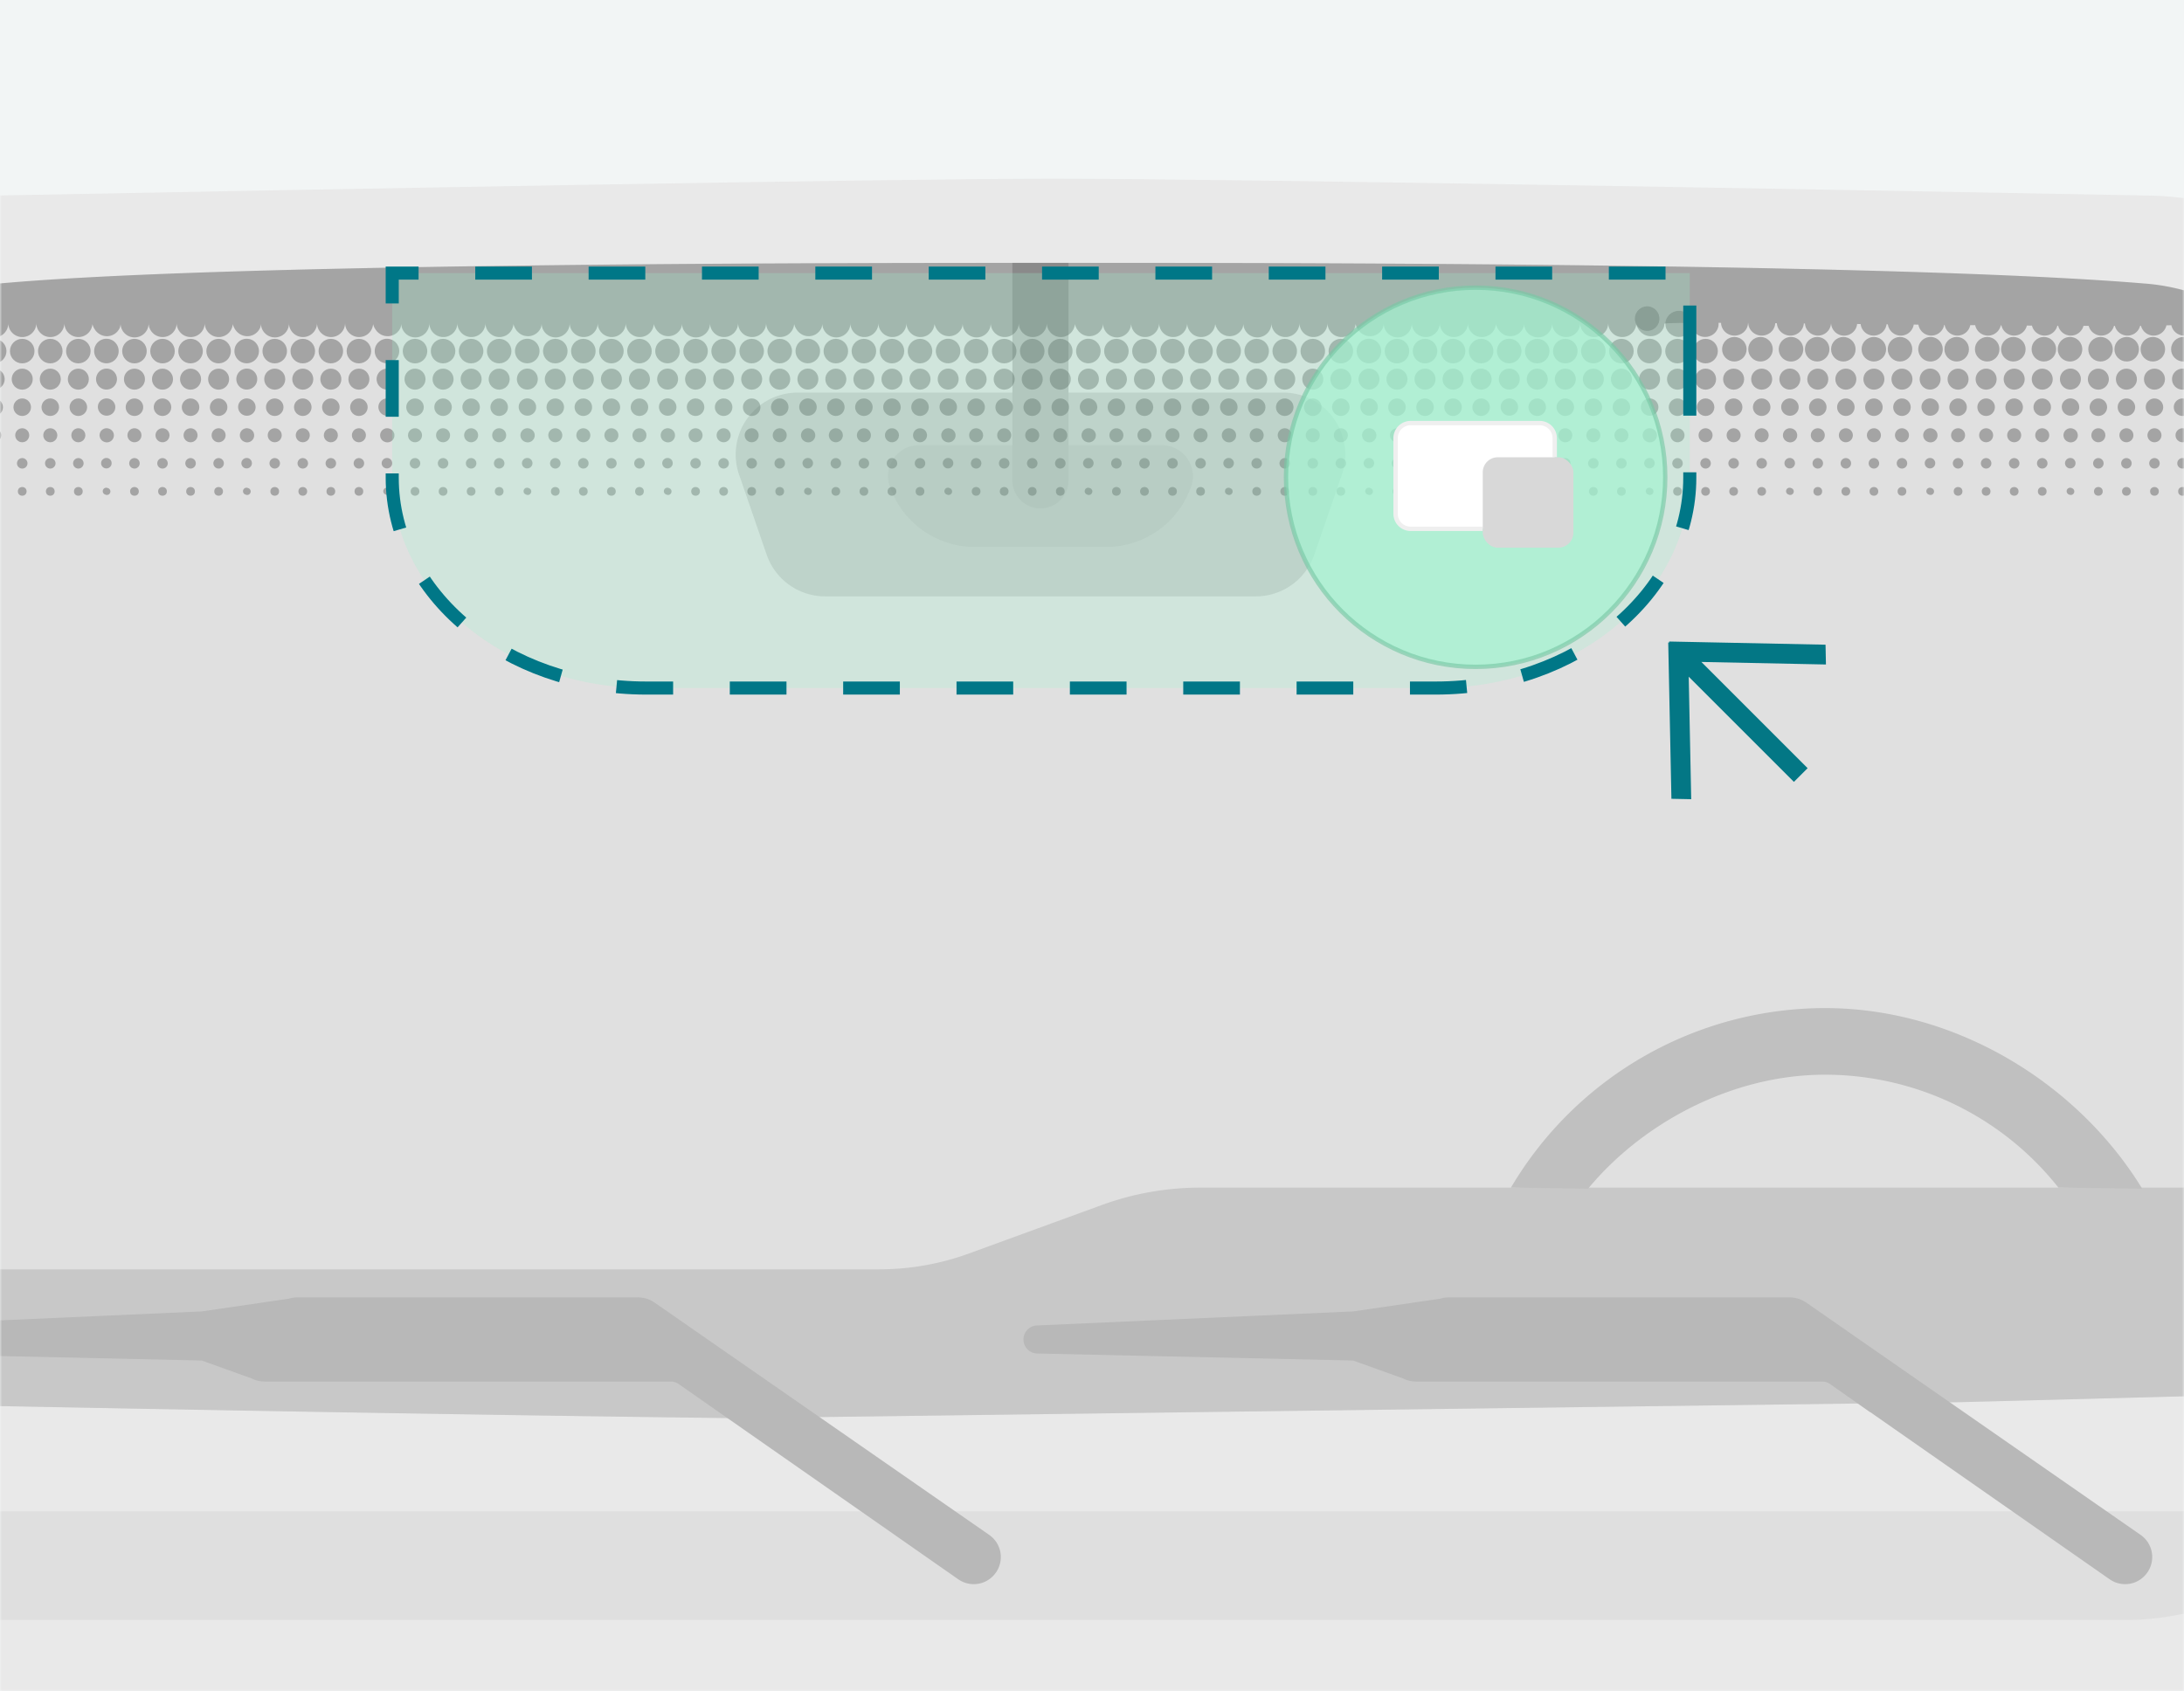<svg width="501" height="388" xmlns="http://www.w3.org/2000/svg" xmlns:xlink="http://www.w3.org/1999/xlink"><rect width="100%" height="100%" fill="#808080" stroke="none"/><defs><path id="a" d="M0 0h501v388H0z"/></defs><g fill="none" fill-rule="evenodd"><mask id="b" fill="#fff"><use xlink:href="#a"/></mask><use fill="#F2F5F5" xlink:href="#a"/><g mask="url(#b)"><g transform="translate(-264 41)"><path d="M908.26 305.747s-32.179 56.322-402.756 56.322c-355.066 0-393.681-53.747-393.681-53.747L204.676 46.49c9.02-25.177 32.667-42.152 59.403-42.644C334.52 2.494 467.76 0 505.504 0 545.23 0 684.84 2.51 757.372 3.878c26.79.494 50.472 17.539 59.451 42.789l91.437 259.08z" fill="#E9E9E9" fill-rule="nonzero"/><path d="M432.811 284.36c-111.92-1.335-277.594-5.004-277.594-5.004S213.654 79.72 226.639 49.241c6.323-14.869 21.029-23.703 37.424-25.184 52.099-4.747 192.642-4.747 240.878-4.747 50.393 0 194.154 0 250.645 4.731 16.443 1.384 31.165 10.331 37.489 25.233 12.871 30.574 70.038 227.347 70.038 227.347s-69.54 2.027-149.634 4.071" fill="#E0E0E0" fill-rule="nonzero"/><path d="M675.516 138.39l-24.132-24.131.572 28.106-4.54-.093-.73-35.864.228.006-.006-.228 35.864.73.093 4.54-28.575-.582 24.37 24.371-3.144 3.145z" fill="#037785"/><path d="M849.163 231.483H539.325a65.75 65.75 0 0 0-22.526 3.974l-30.57 11.152a60.087 60.087 0 0 1-20.563 3.62H163.744c-5.245 17.702-8.575 29.143-8.575 29.143s165.723 3.67 277.594 5.005l280.716-3.669c80.094-2.044 149.634-4.071 149.634-4.071s-5.406-18.635-13.274-45.331M509.237 49.08h49.154a14.19 14.19 0 0 1 13.419 18.828l-6.291 18.264a14.207 14.207 0 0 1-13.435 9.656h-98.807a14.207 14.207 0 0 1-13.434-9.656l-6.291-18.264A14.195 14.195 0 0 1 446.97 49.08h49.396" fill="#C8C8C8" fill-rule="nonzero"/><path d="M508.433 61.15h22.107a7.111 7.111 0 0 1 6.71 9.413 20.66 20.66 0 0 1-19.534 13.92H487.63a20.66 20.66 0 0 1-19.517-13.92 7.097 7.097 0 0 1 6.71-9.414h20.74" fill="silver" fill-rule="nonzero"/><path d="M509.109 19.31v49.885a6.436 6.436 0 0 1-12.872 0V19.31" fill="#B8B8B8" fill-rule="nonzero"/><g opacity=".8" transform="translate(222.037 19.31)" fill-opacity=".439" fill="#383838" fill-rule="nonzero"><path d="M304.579 0c61.634.02 179.134.568 229.275 4.731a47.83 47.83 0 0 1 25.132 9.398 3.22 3.22 0 1 1-6.435-.161l-.001.002-.012.195c-.019.197-.058.392-.116.581l-.065.187a3.218 3.218 0 0 1-3.967 1.724c-1.242-.422-2.07-1.536-2.34-2.782l-.003-.01-.054.027a3 3 0 0 1-2.817 2.793l-.176.005a3.001 3.001 0 0 1-2.936-2.38c-.357.01-.737.02-1.131.028A3.007 3.007 0 0 1 536 16.69a3.001 3.001 0 0 1-2.91-2.268h-.18a3.001 3.001 0 0 1-5.812.03h-.196a3.001 3.001 0 0 1-5.804 0c-.392 0-.79 0-1.193-.002l-.037.13-.059.172a3.002 3.002 0 0 1-5.716-.322h-.184a3.002 3.002 0 0 1-5.825-.033l-1.165-.008a3.003 3.003 0 0 1-5.847-.043l-.142-.001a3.001 3.001 0 0 1-5.869-.05l-1.12-.01a3.001 3.001 0 0 1-5.892-.054h-.096a3.002 3.002 0 0 1-5.914-.058c-.358-.005-.718-.008-1.077-.012a2.999 2.999 0 0 1-5.934-.06l-.293-.004a3 3 0 0 1-5.952-.061l-.803-.008a2.998 2.998 0 0 1-5.967-.061h-.028A2.996 2.996 0 0 1 459 16.69a3 3 0 0 1-2.992-2.782l-.254-.003c-.114 1.557-1.454 2.785-3.091 2.785-1.712 0-3.1-1.343-3.1-3l.003.159-.372-.003c-.082 1.584-1.436 2.844-3.094 2.844-1.712 0-3.1-1.343-3.1-3l-.001.108h-.044c-.054 1.607-1.418 2.892-3.092 2.892-1.712 0-3.1-1.343-3.1-3l-.003.075-.574-.002.009.06.005.177c0 1.657-1.388 3-3.1 3-1.712 0-3.1-1.343-3.1-3 0-.079.003-.157.01-.235-3.763.02-6.022.082-6.24.203-.01.33-.076.657-.194.965a3.218 3.218 0 0 1-3.968 1.724c-1.177-.4-1.981-1.42-2.293-2.587l-.007-.028-.011.127a3.219 3.219 0 0 1-3.015 2.851l-.183.005a3.218 3.218 0 0 1-3.218-3.218v.016l-.005.167a3.219 3.219 0 0 1-3.03 3.03l-.183.005a3.218 3.218 0 0 1-3.218-3.218v.016l-.005.167a3.219 3.219 0 0 1-3.03 3.03l-.183.005a3.218 3.218 0 0 1-3.217-3.218l-.001.016v.186a3.22 3.22 0 0 1-1.37 2.515l-.169.11a3.219 3.219 0 0 1-4.896-2.666v.002l-.013.195c-.019.197-.058.392-.116.581l-.064.187a3.218 3.218 0 0 1-3.968 1.724c-1.177-.4-1.982-1.42-2.293-2.587l-.008-.028-.01.127a3.219 3.219 0 0 1-3.016 2.851l-.182.005a3.218 3.218 0 0 1-3.218-3.218v.016l-.005.167a3.219 3.219 0 0 1-3.03 3.03l-.183.005a3.218 3.218 0 0 1-3.218-3.218v.016l-.005.167a3.219 3.219 0 0 1-3.03 3.03l-.183.005a3.218 3.218 0 0 1-3.218-3.218v.183a3.22 3.22 0 0 1-2.955 3.106l-.182.01a3.22 3.22 0 0 1-3.299-3.138v.002l-.012.195c-.02.197-.058.392-.116.581l-.065.187a3.218 3.218 0 0 1-3.967 1.724c-1.177-.4-1.982-1.42-2.294-2.587l-.007-.028-.01.127a3.219 3.219 0 0 1-3.016 2.851l-.183.005a3.218 3.218 0 0 1-3.218-3.218v.016l-.005.167a3.219 3.219 0 0 1-3.03 3.03l-.182.005a3.218 3.218 0 0 1-3.218-3.218l-.001.014-.004.169a3.219 3.219 0 0 1-3.03 3.03l-.183.005a3.218 3.218 0 0 1-3.218-3.218v.183a3.22 3.22 0 0 1-2.955 3.106l-.183.01a3.22 3.22 0 0 1-3.298-3.138v.002l-.013.195c-.019.197-.058.392-.116.581l-.064.187a3.218 3.218 0 0 1-3.968 1.724c-1.177-.4-1.982-1.42-2.293-2.587l-.007-.028-.011.127a3.219 3.219 0 0 1-3.015 2.851l-.183.005a3.218 3.218 0 0 1-3.218-3.218v.016l-.005.167a3.219 3.219 0 0 1-3.03 3.03l-.183.005a3.218 3.218 0 0 1-3.218-3.218v.016l-.005.167a3.219 3.219 0 0 1-3.03 3.03l-.183.005a3.218 3.218 0 0 1-3.218-3.218v.183a3.22 3.22 0 0 1-2.955 3.106l-.182.01a3.22 3.22 0 0 1-3.298-3.138l-.001.002-.012.195c-.019.197-.058.392-.116.581l-.065.187a3.218 3.218 0 0 1-3.967 1.724c-1.177-.4-1.982-1.42-2.294-2.587l-.007-.028-.01.127a3.219 3.219 0 0 1-3.016 2.851l-.182.005a3.218 3.218 0 0 1-3.218-3.218v.014l-.005.169a3.219 3.219 0 0 1-3.03 3.03l-.183.005a3.218 3.218 0 0 1-3.218-3.218v.016l-.005.167a3.219 3.219 0 0 1-3.03 3.03l-.183.005a3.218 3.218 0 0 1-3.218-3.218v.016l-.001.186a3.22 3.22 0 0 1-1.37 2.515l-.168.11a3.219 3.219 0 0 1-4.897-2.666v.002l-.012.195c-.02.197-.058.392-.116.581l-.065.187a3.218 3.218 0 0 1-3.968 1.724c-1.176-.4-1.981-1.42-2.293-2.587l-.007-.028-.011.127a3.219 3.219 0 0 1-3.015 2.851l-.183.005a3.218 3.218 0 0 1-3.218-3.218v.016l-.005.167a3.219 3.219 0 0 1-3.03 3.03l-.183.005a3.218 3.218 0 0 1-3.217-3.218l-.001.016-.005.167a3.219 3.219 0 0 1-3.03 3.03l-.182.005a3.218 3.218 0 0 1-3.218-3.218l-.001.014v.169a3.22 3.22 0 0 1-2.954 3.106l-.183.01a3.22 3.22 0 0 1-3.298-3.138v.002l-.013.195c-.019.197-.058.392-.116.581l-.064.187a3.218 3.218 0 0 1-3.968 1.724c-1.177-.4-1.982-1.42-2.293-2.587l-.007-.031-.011.13a3.219 3.219 0 0 1-3.015 2.851l-.183.005a3.218 3.218 0 0 1-3.218-3.218v.016l-.005.167a3.219 3.219 0 0 1-3.03 3.03l-.183.005a3.218 3.218 0 0 1-3.218-3.218v.016l-.005.167a3.219 3.219 0 0 1-3.03 3.03l-.183.005a3.218 3.218 0 0 1-3.218-3.218v.183a3.22 3.22 0 0 1-2.955 3.106l-.182.01a3.22 3.22 0 0 1-3.299-3.138v.002l-.012.195c-.02.197-.058.392-.116.581l-.065.187a3.218 3.218 0 0 1-3.967 1.724c-1.177-.4-1.982-1.42-2.294-2.587l-.007-.028-.01.127a3.219 3.219 0 0 1-3.016 2.851l-.182.005a3.218 3.218 0 0 1-3.218-3.218l-.001.014-.004.169a3.219 3.219 0 0 1-3.03 3.03l-.183.005a3.218 3.218 0 0 1-3.218-3.218v.016l-.005.167a3.219 3.219 0 0 1-3.03 3.03l-.183.005a3.218 3.218 0 0 1-3.218-3.218v.183a3.22 3.22 0 0 1-2.955 3.106l-.183.01a3.22 3.22 0 0 1-3.298-3.138v.002l-.012.195c-.02.197-.058.392-.117.581l-.064.187a3.218 3.218 0 0 1-3.968 1.724c-1.177-.4-1.982-1.42-2.293-2.587l-.007-.028-.011.127a3.219 3.219 0 0 1-3.015 2.851l-.183.005a3.218 3.218 0 0 1-3.218-3.218v.016l-.005.167a3.219 3.219 0 0 1-3.03 3.03l-.183.005a3.218 3.218 0 0 1-3.218-3.218v.016l-.005.167a3.219 3.219 0 0 1-3.03 3.03l-.183.005a3.218 3.218 0 0 1-3.217-3.218l-.001.016v.167a3.22 3.22 0 0 1-2.954 3.106l-.183.01a3.22 3.22 0 0 1-3.298-3.138v.002l-.013.195c-.019.197-.058.392-.116.581l-.064.187a3.218 3.218 0 0 1-3.968 1.724c-1.177-.4-1.982-1.42-2.293-2.587l-.008-.028-.01.127a3.219 3.219 0 0 1-3.016 2.851l-.182.005a3.218 3.218 0 0 1-3.218-3.218v.016l-.005.167a3.219 3.219 0 0 1-3.03 3.03l-.183.005a3.218 3.218 0 0 1-3.218-3.218v.016l-.005.167a3.219 3.219 0 0 1-3.03 3.03l-.183.005a3.218 3.218 0 0 1-3.218-3.218v.183a3.22 3.22 0 0 1-2.955 3.106l-.182.01a3.22 3.22 0 0 1-3.299-3.138v.002l-.012.195c-.02.197-.058.392-.116.581l-.065.187a3.218 3.218 0 0 1-3.968 1.724c-1.176-.4-1.981-1.42-2.293-2.587l-.007-.028-.01.127a3.219 3.219 0 0 1-3.016 2.851l-.183.005a3.218 3.218 0 0 1-3.218-3.218v.016l-.005.167a3.219 3.219 0 0 1-3.03 3.03l-.182.005a3.218 3.218 0 0 1-3.218-3.218l-.001.014-.004.169a3.219 3.219 0 0 1-3.03 3.03l-.183.005a3.218 3.218 0 0 1-3.218-3.218v.183a3.22 3.22 0 0 1-2.955 3.106l-.183.01a3.22 3.22 0 0 1-3.298-3.138v.002l-.013.195c-.019.197-.058.392-.116.581l-.064.187a3.218 3.218 0 0 1-3.968 1.724c-1.177-.4-1.982-1.42-2.293-2.587l-.007-.028-.011.127a3.219 3.219 0 0 1-3.015 2.851l-.183.005a3.218 3.218 0 0 1-3.218-3.218v.016l-.005.167a3.219 3.219 0 0 1-3.03 3.03l-.183.005a3.218 3.218 0 0 1-3.218-3.218v.016l-.005.167a3.219 3.219 0 0 1-3.03 3.03l-.183.005a3.218 3.218 0 0 1-3.218-3.218v.202a3.22 3.22 0 0 1-1.37 2.515l-.169.11a3.219 3.219 0 0 1-4.896-2.666l-.001.002-.012.195c-.02.197-.058.392-.116.581l-.065.187a3.218 3.218 0 0 1-3.967 1.724c-1.177-.4-1.982-1.42-2.294-2.587l-.007-.028-.01.127a3.219 3.219 0 0 1-3.016 2.851l-.182.005a3.218 3.218 0 0 1-3.218-3.218v.014l-.005.169a3.219 3.219 0 0 1-3.03 3.03l-.183.005a3.218 3.218 0 0 1-3.218-3.218v.016l-.005.167a3.219 3.219 0 0 1-3.03 3.03l-.183.005c-.387 0-.77-.076-1.126-.225a42.977 42.977 0 0 1 4.296-3.508l.128-.279-.01.063a.794.794 0 0 0-.005.068v.067a48.989 48.989 0 0 1 23.812-8.496C91.518.235 220.805.012 274.995 0z"/><ellipse cx="40.626" cy="20.244" rx="2.816" ry="2.816"/><ellipse cx="47.062" cy="20.244" rx="2.816" ry="2.816"/><ellipse cx="53.498" cy="20.244" rx="2.816" ry="2.816"/><ellipse cx="59.934" cy="20.244" rx="2.816" ry="2.816"/><ellipse cx="72.806" cy="20.244" rx="2.816" ry="2.816"/><path d="M67.4 17.605a2.815 2.815 0 1 0 1.608 3.62 2.832 2.832 0 0 0-1.608-3.62z"/><ellipse cx="79.241" cy="20.244" rx="2.816" ry="2.816"/><ellipse cx="85.677" cy="20.244" rx="2.816" ry="2.816"/><ellipse cx="92.113" cy="20.244" rx="2.816" ry="2.816"/><ellipse cx="104.985" cy="20.244" rx="2.816" ry="2.816"/><path d="M99.579 17.605a2.815 2.815 0 1 0 1.609 3.62 2.832 2.832 0 0 0-1.61-3.62z"/><ellipse cx="111.421" cy="20.244" rx="2.816" ry="2.816"/><ellipse cx="117.857" cy="20.244" rx="2.816" ry="2.816"/><ellipse cx="124.293" cy="20.244" rx="2.816" ry="2.816"/><ellipse cx="137.164" cy="20.244" rx="2.816" ry="2.816"/><path d="M131.758 17.605a2.815 2.815 0 1 0 1.61 3.62 2.832 2.832 0 0 0-1.61-3.62z"/><ellipse cx="143.6" cy="20.244" rx="2.816" ry="2.816"/><ellipse cx="150.036" cy="20.244" rx="2.816" ry="2.816"/><ellipse cx="156.472" cy="20.244" rx="2.816" ry="2.816"/><ellipse cx="169.344" cy="20.244" rx="2.816" ry="2.816"/><path d="M163.937 17.605a2.815 2.815 0 1 0 1.61 3.62 2.832 2.832 0 0 0-1.61-3.62z"/><ellipse cx="175.779" cy="20.244" rx="2.816" ry="2.816"/><ellipse cx="182.215" cy="20.244" rx="2.816" ry="2.816"/><ellipse cx="188.651" cy="20.244" rx="2.816" ry="2.816"/><ellipse cx="201.523" cy="20.244" rx="2.816" ry="2.816"/><path d="M196.117 17.605a2.815 2.815 0 1 0 1.609 3.62 2.832 2.832 0 0 0-1.61-3.62z"/><ellipse cx="207.959" cy="20.244" rx="2.816" ry="2.816"/><ellipse cx="214.395" cy="20.244" rx="2.816" ry="2.816"/><ellipse cx="220.83" cy="20.244" rx="2.816" ry="2.816"/><ellipse cx="233.702" cy="20.244" rx="2.816" ry="2.816"/><path d="M228.296 17.605a2.815 2.815 0 1 0 1.609 3.62 2.832 2.832 0 0 0-1.609-3.62z"/><ellipse cx="240.138" cy="20.244" rx="2.816" ry="2.816"/><ellipse cx="246.574" cy="20.244" rx="2.816" ry="2.816"/><ellipse cx="253.01" cy="20.244" rx="2.816" ry="2.816"/><ellipse cx="265.881" cy="20.244" rx="2.816" ry="2.816"/><path d="M260.475 17.605a2.815 2.815 0 1 0 1.61 3.62 2.832 2.832 0 0 0-1.61-3.62z"/><ellipse cx="272.317" cy="20.244" rx="2.816" ry="2.816"/><ellipse cx="278.753" cy="20.244" rx="2.816" ry="2.816"/><ellipse cx="285.189" cy="20.244" rx="2.816" ry="2.816"/><ellipse cx="298.061" cy="20.244" rx="2.816" ry="2.816"/><path d="M292.655 17.605a2.815 2.815 0 1 0 1.609 3.62 2.832 2.832 0 0 0-1.61-3.62z"/><ellipse cx="304.497" cy="20.244" rx="2.816" ry="2.816"/><ellipse cx="310.932" cy="20.244" rx="2.816" ry="2.816"/><ellipse cx="317.368" cy="20.244" rx="2.816" ry="2.816"/><ellipse cx="330.24" cy="20.244" rx="2.816" ry="2.816"/><path d="M324.834 17.605a2.815 2.815 0 1 0 1.609 3.62 2.832 2.832 0 0 0-1.61-3.62z"/><ellipse cx="336.676" cy="20.244" rx="2.816" ry="2.816"/><ellipse cx="343.112" cy="20.244" rx="2.816" ry="2.816"/><ellipse cx="349.548" cy="20.244" rx="2.816" ry="2.816"/><ellipse cx="362.419" cy="20.244" rx="2.816" ry="2.816"/><path d="M357.013 17.605a2.815 2.815 0 1 0 1.61 3.62 2.832 2.832 0 0 0-1.61-3.62z"/><ellipse cx="368.855" cy="20.244" rx="2.816" ry="2.816"/><ellipse cx="375.291" cy="20.244" rx="2.816" ry="2.816"/><ellipse cx="381.727" cy="20.244" rx="2.816" ry="2.816"/><ellipse cx="394.599" cy="20.244" rx="2.816" ry="2.816"/><path d="M389.192 17.605a2.815 2.815 0 1 0 1.61 3.62 2.832 2.832 0 0 0-1.61-3.62z"/><ellipse cx="401.034" cy="20.244" rx="2.816" ry="2.816"/><ellipse cx="407.47" cy="20.244" rx="2.816" ry="2.816"/><ellipse cx="413.906" cy="20.244" rx="2.816" ry="2.816"/><ellipse cx="426.778" cy="20.244" rx="2.816" ry="2.816"/><path d="M421.372 17.605a2.815 2.815 0 1 0 1.609 3.62 2.832 2.832 0 0 0-1.61-3.62z"/><ellipse cx="433.214" cy="20.244" rx="2.816" ry="2.816"/><ellipse cx="439.816" cy="19.816" rx="2.816" ry="2.816"/><ellipse cx="427.1" cy="14" rx="3.1" ry="3"/><ellipse cx="445.816" cy="19.816" rx="2.816" ry="2.816"/><ellipse cx="458.816" cy="19.816" rx="2.816" ry="2.816"/><path d="M450.78 17.871a2.816 2.816 0 1 0 4.669 2.943 2.832 2.832 0 0 0-1.61-3.621 2.815 2.815 0 0 0-3.06.678zM417.78 10.848a2.816 2.816 0 1 0 4.669 2.943 2.832 2.832 0 0 0-1.61-3.621 2.815 2.815 0 0 0-3.06.678z"/><ellipse cx="464.816" cy="19.816" rx="2.816" ry="2.816"/><ellipse cx="471.816" cy="19.816" rx="2.816" ry="2.816"/><ellipse cx="477.816" cy="19.816" rx="2.816" ry="2.816"/><ellipse cx="490.816" cy="19.816" rx="2.816" ry="2.816"/><path d="M485.84 17.193a2.815 2.815 0 1 0 1.609 3.62 2.832 2.832 0 0 0-1.61-3.62z"/><ellipse cx="497.816" cy="19.816" rx="2.816" ry="2.816"/><ellipse cx="503.816" cy="19.816" rx="2.816" ry="2.816"/><ellipse cx="510.816" cy="19.816" rx="2.816" ry="2.816"/><ellipse cx="523.816" cy="19.816" rx="2.816" ry="2.816"/><path d="M517.84 17.193a2.815 2.815 0 1 0 1.609 3.62 2.832 2.832 0 0 0-1.61-3.62z"/><ellipse cx="529.816" cy="19.816" rx="2.816" ry="2.816"/><ellipse cx="535.816" cy="19.816" rx="2.816" ry="2.816"/><ellipse cx="542.816" cy="19.816" rx="2.816" ry="2.816"/><ellipse cx="40.626" cy="26.68" rx="2.413" ry="2.414"/><ellipse cx="47.062" cy="26.68" rx="2.413" ry="2.414"/><ellipse cx="53.498" cy="26.68" rx="2.413" ry="2.414"/><ellipse cx="59.934" cy="26.68" rx="2.413" ry="2.414"/><ellipse cx="72.806" cy="26.68" rx="2.413" ry="2.414"/><path d="M67.255 24.411a2.413 2.413 0 1 0-1.69 4.521 2.413 2.413 0 0 0 1.69-4.52z"/><ellipse cx="79.241" cy="26.68" rx="2.413" ry="2.414"/><ellipse cx="85.677" cy="26.68" rx="2.413" ry="2.414"/><ellipse cx="92.113" cy="26.68" rx="2.413" ry="2.414"/><ellipse cx="104.985" cy="26.68" rx="2.413" ry="2.414"/><path d="M99.434 24.411a2.413 2.413 0 1 0-1.69 4.521 2.413 2.413 0 0 0 1.69-4.52z"/><ellipse cx="111.421" cy="26.68" rx="2.413" ry="2.414"/><ellipse cx="117.857" cy="26.68" rx="2.413" ry="2.414"/><ellipse cx="124.293" cy="26.68" rx="2.413" ry="2.414"/><ellipse cx="137.164" cy="26.68" rx="2.413" ry="2.414"/><path d="M131.613 24.411a2.413 2.413 0 1 0-1.69 4.521 2.413 2.413 0 0 0 1.69-4.52z"/><ellipse cx="143.6" cy="26.68" rx="2.413" ry="2.414"/><ellipse cx="150.036" cy="26.68" rx="2.413" ry="2.414"/><ellipse cx="156.472" cy="26.68" rx="2.413" ry="2.414"/><ellipse cx="169.344" cy="26.68" rx="2.413" ry="2.414"/><path d="M163.793 24.411a2.413 2.413 0 1 0-1.69 4.521 2.413 2.413 0 0 0 1.69-4.52z"/><ellipse cx="175.779" cy="26.68" rx="2.413" ry="2.414"/><ellipse cx="182.215" cy="26.68" rx="2.413" ry="2.414"/><ellipse cx="188.651" cy="26.68" rx="2.413" ry="2.414"/><ellipse cx="201.523" cy="26.68" rx="2.413" ry="2.414"/><path d="M195.972 24.411a2.413 2.413 0 1 0-1.69 4.521 2.413 2.413 0 0 0 1.69-4.52z"/><ellipse cx="207.959" cy="26.68" rx="2.413" ry="2.414"/><ellipse cx="214.395" cy="26.68" rx="2.413" ry="2.414"/><ellipse cx="220.83" cy="26.68" rx="2.413" ry="2.414"/><ellipse cx="233.702" cy="26.68" rx="2.413" ry="2.414"/><path d="M228.151 24.411a2.413 2.413 0 1 0-1.69 4.521 2.413 2.413 0 0 0 1.69-4.52z"/><ellipse cx="240.138" cy="26.68" rx="2.413" ry="2.414"/><ellipse cx="246.574" cy="26.68" rx="2.413" ry="2.414"/><ellipse cx="253.01" cy="26.68" rx="2.413" ry="2.414"/><ellipse cx="265.881" cy="26.68" rx="2.413" ry="2.414"/><path d="M260.33 24.411a2.413 2.413 0 1 0-1.69 4.521 2.413 2.413 0 0 0 1.69-4.52z"/><ellipse cx="272.317" cy="26.68" rx="2.413" ry="2.414"/><ellipse cx="278.753" cy="26.68" rx="2.413" ry="2.414"/><ellipse cx="285.189" cy="26.68" rx="2.413" ry="2.414"/><ellipse cx="298.061" cy="26.68" rx="2.413" ry="2.414"/><path d="M292.51 24.411a2.413 2.413 0 1 0-1.69 4.521 2.413 2.413 0 0 0 1.69-4.52z"/><ellipse cx="304.497" cy="26.68" rx="2.413" ry="2.414"/><ellipse cx="310.932" cy="26.68" rx="2.413" ry="2.414"/><ellipse cx="317.368" cy="26.68" rx="2.413" ry="2.414"/><ellipse cx="330.24" cy="26.68" rx="2.413" ry="2.414"/><path d="M324.689 24.411a2.413 2.413 0 1 0-1.69 4.521 2.413 2.413 0 0 0 1.69-4.52z"/><ellipse cx="336.676" cy="26.68" rx="2.413" ry="2.414"/><ellipse cx="343.112" cy="26.68" rx="2.413" ry="2.414"/><ellipse cx="349.548" cy="26.68" rx="2.413" ry="2.414"/><ellipse cx="362.419" cy="26.68" rx="2.413" ry="2.414"/><path d="M356.868 24.411a2.413 2.413 0 1 0-1.69 4.521 2.413 2.413 0 0 0 1.69-4.52z"/><ellipse cx="368.855" cy="26.68" rx="2.413" ry="2.414"/><ellipse cx="375.291" cy="26.68" rx="2.413" ry="2.414"/><ellipse cx="381.727" cy="26.68" rx="2.413" ry="2.414"/><ellipse cx="394.599" cy="26.68" rx="2.413" ry="2.414"/><path d="M389.048 24.411a2.413 2.413 0 1 0-1.69 4.521 2.413 2.413 0 0 0 1.69-4.52z"/><ellipse cx="401.034" cy="26.68" rx="2.413" ry="2.414"/><ellipse cx="407.47" cy="26.68" rx="2.413" ry="2.414"/><ellipse cx="413.906" cy="26.68" rx="2.413" ry="2.414"/><ellipse cx="426.778" cy="26.68" rx="2.413" ry="2.414"/><path d="M421.227 24.411a2.413 2.413 0 1 0-1.69 4.521 2.413 2.413 0 0 0 1.69-4.52z"/><ellipse cx="433.214" cy="26.68" rx="2.413" ry="2.414"/><ellipse cx="439.65" cy="26.68" rx="2.413" ry="2.414"/><ellipse cx="446.085" cy="26.68" rx="2.413" ry="2.414"/><ellipse cx="458.957" cy="26.68" rx="2.413" ry="2.414"/><path d="M453.406 24.411a2.413 2.413 0 1 0-1.69 4.521 2.413 2.413 0 0 0 1.69-4.52z"/><ellipse cx="465.393" cy="26.68" rx="2.413" ry="2.414"/><ellipse cx="471.829" cy="26.68" rx="2.413" ry="2.414"/><ellipse cx="478.265" cy="26.68" rx="2.413" ry="2.414"/><ellipse cx="491.136" cy="26.68" rx="2.413" ry="2.414"/><path d="M485.585 24.411a2.413 2.413 0 1 0-1.69 4.521 2.413 2.413 0 0 0 1.69-4.52z"/><ellipse cx="497.572" cy="26.68" rx="2.413" ry="2.414"/><ellipse cx="504.008" cy="26.68" rx="2.413" ry="2.414"/><ellipse cx="510.444" cy="26.68" rx="2.413" ry="2.414"/><ellipse cx="523.316" cy="26.68" rx="2.413" ry="2.414"/><path d="M517.765 24.411a2.413 2.413 0 1 0-1.69 4.521 2.413 2.413 0 0 0 1.69-4.52z"/><ellipse cx="529.752" cy="26.68" rx="2.413" ry="2.414"/><ellipse cx="536.187" cy="26.68" rx="2.413" ry="2.414"/><ellipse cx="542.623" cy="26.68" rx="2.413" ry="2.414"/><ellipse cx="40.626" cy="39.554" rx="1.609" ry="1.609"/><ellipse cx="47.062" cy="39.554" rx="1.609" ry="1.609"/><ellipse cx="53.498" cy="39.554" rx="1.609" ry="1.609"/><ellipse cx="59.934" cy="39.554" rx="1.609" ry="1.609"/><ellipse cx="72.806" cy="39.554" rx="1.609" ry="1.609"/><path d="M66.965 38.041c-.83-.303-1.75.121-2.06.95a1.61 1.61 0 0 0 .934 2.06 1.609 1.609 0 1 0 1.126-3.01z"/><ellipse cx="79.241" cy="39.554" rx="1.609" ry="1.609"/><ellipse cx="85.677" cy="39.554" rx="1.609" ry="1.609"/><ellipse cx="92.113" cy="39.554" rx="1.609" ry="1.609"/><ellipse cx="104.985" cy="39.554" rx="1.609" ry="1.609"/><path d="M99.144 38.041c-.83-.303-1.75.121-2.06.95a1.61 1.61 0 0 0 .934 2.06 1.609 1.609 0 1 0 1.126-3.01z"/><ellipse cx="111.421" cy="39.554" rx="1.609" ry="1.609"/><ellipse cx="117.857" cy="39.554" rx="1.609" ry="1.609"/><ellipse cx="124.293" cy="39.554" rx="1.609" ry="1.609"/><ellipse cx="137.164" cy="39.554" rx="1.609" ry="1.609"/><path d="M131.324 38.041c-.831-.303-1.75.121-2.06.95a1.61 1.61 0 0 0 .933 2.06 1.609 1.609 0 1 0 1.127-3.01z"/><ellipse cx="143.6" cy="39.554" rx="1.609" ry="1.609"/><ellipse cx="150.036" cy="39.554" rx="1.609" ry="1.609"/><ellipse cx="156.472" cy="39.554" rx="1.609" ry="1.609"/><ellipse cx="169.344" cy="39.554" rx="1.609" ry="1.609"/><path d="M163.503 38.041c-.83-.303-1.75.121-2.06.95a1.61 1.61 0 0 0 .934 2.06 1.609 1.609 0 1 0 1.126-3.01z"/><ellipse cx="175.779" cy="39.554" rx="1.609" ry="1.609"/><ellipse cx="182.215" cy="39.554" rx="1.609" ry="1.609"/><ellipse cx="188.651" cy="39.554" rx="1.609" ry="1.609"/><ellipse cx="201.523" cy="39.554" rx="1.609" ry="1.609"/><path d="M195.682 38.041c-.83-.303-1.75.121-2.06.95a1.61 1.61 0 0 0 .934 2.06 1.609 1.609 0 1 0 1.126-3.01z"/><ellipse cx="207.959" cy="39.554" rx="1.609" ry="1.609"/><ellipse cx="214.395" cy="39.554" rx="1.609" ry="1.609"/><ellipse cx="220.83" cy="39.554" rx="1.609" ry="1.609"/><ellipse cx="233.702" cy="39.554" rx="1.609" ry="1.609"/><path d="M227.862 38.041c-.831-.303-1.751.121-2.06.95a1.61 1.61 0 0 0 .933 2.06 1.609 1.609 0 1 0 1.127-3.01z"/><ellipse cx="240.138" cy="39.554" rx="1.609" ry="1.609"/><ellipse cx="246.574" cy="39.554" rx="1.609" ry="1.609"/><ellipse cx="253.01" cy="39.554" rx="1.609" ry="1.609"/><ellipse cx="265.881" cy="39.554" rx="1.609" ry="1.609"/><path d="M260.04 38.041c-.83-.303-1.75.121-2.059.95a1.61 1.61 0 0 0 .934 2.06 1.609 1.609 0 1 0 1.126-3.01z"/><ellipse cx="272.317" cy="39.554" rx="1.609" ry="1.609"/><ellipse cx="278.753" cy="39.554" rx="1.609" ry="1.609"/><ellipse cx="285.189" cy="39.554" rx="1.609" ry="1.609"/><ellipse cx="298.061" cy="39.554" rx="1.609" ry="1.609"/><path d="M292.22 38.041c-.83-.303-1.75.121-2.06.95a1.61 1.61 0 0 0 .934 2.06 1.609 1.609 0 1 0 1.126-3.01z"/><ellipse cx="304.497" cy="39.554" rx="1.609" ry="1.609"/><ellipse cx="310.932" cy="39.554" rx="1.609" ry="1.609"/><ellipse cx="317.368" cy="39.554" rx="1.609" ry="1.609"/><ellipse cx="330.24" cy="39.554" rx="1.609" ry="1.609"/><path d="M324.4 38.041c-.831-.303-1.751.121-2.06.95a1.61 1.61 0 0 0 .933 2.06 1.609 1.609 0 1 0 1.126-3.01z"/><ellipse cx="336.676" cy="39.554" rx="1.609" ry="1.609"/><ellipse cx="343.112" cy="39.554" rx="1.609" ry="1.609"/><ellipse cx="349.548" cy="39.554" rx="1.609" ry="1.609"/><ellipse cx="362.419" cy="39.554" rx="1.609" ry="1.609"/><path d="M356.579 38.041c-.831-.303-1.75.121-2.06.95a1.61 1.61 0 0 0 .933 2.06 1.609 1.609 0 1 0 1.127-3.01z"/><ellipse cx="368.855" cy="39.554" rx="1.609" ry="1.609"/><ellipse cx="375.291" cy="39.554" rx="1.609" ry="1.609"/><ellipse cx="381.727" cy="39.554" rx="1.609" ry="1.609"/><ellipse cx="394.599" cy="39.554" rx="1.609" ry="1.609"/><path d="M388.758 38.041c-.83-.303-1.75.121-2.06.95a1.61 1.61 0 0 0 .934 2.06 1.609 1.609 0 1 0 1.126-3.01z"/><ellipse cx="401.034" cy="39.554" rx="1.609" ry="1.609"/><ellipse cx="407.47" cy="39.554" rx="1.609" ry="1.609"/><ellipse cx="413.906" cy="39.554" rx="1.609" ry="1.609"/><ellipse cx="426.778" cy="39.554" rx="1.609" ry="1.609"/><path d="M420.937 38.041c-.83-.303-1.75.121-2.06.95a1.61 1.61 0 0 0 .934 2.06 1.609 1.609 0 1 0 1.126-3.01z"/><ellipse cx="433.214" cy="39.554" rx="1.609" ry="1.609"/><ellipse cx="439.65" cy="39.554" rx="1.609" ry="1.609"/><ellipse cx="446.085" cy="39.554" rx="1.609" ry="1.609"/><ellipse cx="458.957" cy="39.554" rx="1.609" ry="1.609"/><path d="M453.117 38.041c-.831-.303-1.751.121-2.06.95a1.61 1.61 0 0 0 .933 2.06 1.609 1.609 0 1 0 1.127-3.01z"/><ellipse cx="465.393" cy="39.554" rx="1.609" ry="1.609"/><ellipse cx="471.829" cy="39.554" rx="1.609" ry="1.609"/><ellipse cx="478.265" cy="39.554" rx="1.609" ry="1.609"/><ellipse cx="491.136" cy="39.554" rx="1.609" ry="1.609"/><path d="M485.296 38.041c-.83-.303-1.75.121-2.06.95a1.61 1.61 0 0 0 .934 2.06 1.609 1.609 0 1 0 1.126-3.01z"/><ellipse cx="497.572" cy="39.554" rx="1.609" ry="1.609"/><ellipse cx="504.008" cy="39.554" rx="1.609" ry="1.609"/><ellipse cx="510.444" cy="39.554" rx="1.609" ry="1.609"/><ellipse cx="523.316" cy="39.554" rx="1.609" ry="1.609"/><path d="M517.475 38.041c-.83-.303-1.75.121-2.06.95a1.61 1.61 0 0 0 .934 2.06 1.609 1.609 0 1 0 1.126-3.01z"/><ellipse cx="529.752" cy="39.554" rx="1.609" ry="1.609"/><ellipse cx="536.187" cy="39.554" rx="1.609" ry="1.609"/><ellipse cx="542.623" cy="39.554" rx="1.609" ry="1.609"/><ellipse cx="47.062" cy="52.428" rx="1" ry="1"/><ellipse cx="53.498" cy="52.428" rx="1" ry="1"/><ellipse cx="59.934" cy="52.428" rx="1" ry="1"/><ellipse cx="72.806" cy="52.428" rx="1" ry="1"/><path d="M66.692 51.671a.804.804 0 1 0-.564 1.497.804.804 0 1 0 .564-1.497z"/><ellipse cx="79.241" cy="52.428" rx="1" ry="1"/><ellipse cx="85.677" cy="52.428" rx="1" ry="1"/><ellipse cx="92.113" cy="52.428" rx="1" ry="1"/><ellipse cx="104.985" cy="52.428" rx="1" ry="1"/><path d="M98.87 51.671a.804.804 0 1 0-.562 1.497.804.804 0 1 0 .563-1.497z"/><ellipse cx="111.421" cy="52.428" rx="1" ry="1"/><ellipse cx="117.857" cy="52.428" rx="1" ry="1"/><ellipse cx="124.293" cy="52.428" rx="1" ry="1"/><ellipse cx="137.164" cy="52.428" rx="1" ry="1"/><path d="M131.05 51.671a.804.804 0 1 0-.563 1.497.804.804 0 1 0 .563-1.497z"/><ellipse cx="143.6" cy="52.428" rx="1" ry="1"/><ellipse cx="150.036" cy="52.428" rx="1" ry="1"/><ellipse cx="156.472" cy="52.428" rx="1" ry="1"/><ellipse cx="169.344" cy="52.428" rx="1" ry="1"/><path d="M163.23 51.671a.804.804 0 1 0-.564 1.497.804.804 0 1 0 .563-1.497z"/><ellipse cx="175.779" cy="52.428" rx="1" ry="1"/><ellipse cx="182.215" cy="52.428" rx="1" ry="1"/><ellipse cx="188.651" cy="52.428" rx="1" ry="1"/><ellipse cx="201.523" cy="52.428" rx="1" ry="1"/><path d="M195.409 51.671a.804.804 0 1 0-.563 1.497.804.804 0 1 0 .563-1.497z"/><ellipse cx="207.959" cy="52.428" rx="1" ry="1"/><ellipse cx="214.395" cy="52.428" rx="1" ry="1"/><ellipse cx="220.83" cy="52.428" rx="1" ry="1"/><ellipse cx="233.702" cy="52.428" rx="1" ry="1"/><path d="M227.588 51.671a.804.804 0 1 0-.563 1.497.804.804 0 1 0 .563-1.497z"/><ellipse cx="240.138" cy="52.428" rx="1" ry="1"/><ellipse cx="246.574" cy="52.428" rx="1" ry="1"/><ellipse cx="253.01" cy="52.428" rx="1" ry="1"/><ellipse cx="265.881" cy="52.428" rx="1" ry="1"/><path d="M259.767 51.671a.804.804 0 1 0-.563 1.497.804.804 0 1 0 .563-1.497z"/><ellipse cx="272.317" cy="52.428" rx="1" ry="1"/><ellipse cx="278.753" cy="52.428" rx="1" ry="1"/><ellipse cx="285.189" cy="52.428" rx="1" ry="1"/><ellipse cx="298.061" cy="52.428" rx="1" ry="1"/><path d="M291.947 51.671a.804.804 0 1 0-.564 1.497.804.804 0 1 0 .564-1.497z"/><ellipse cx="304.497" cy="52.428" rx="1" ry="1"/><ellipse cx="310.932" cy="52.428" rx="1" ry="1"/><ellipse cx="317.368" cy="52.428" rx="1" ry="1"/><ellipse cx="330.24" cy="52.428" rx="1" ry="1"/><path d="M324.126 51.671a.804.804 0 1 0-.563 1.497.804.804 0 1 0 .563-1.497z"/><ellipse cx="336.676" cy="52.428" rx="1" ry="1"/><ellipse cx="343.112" cy="52.428" rx="1" ry="1"/><ellipse cx="349.548" cy="52.428" rx="1" ry="1"/><ellipse cx="362.419" cy="52.428" rx="1" ry="1"/><path d="M356.305 51.671a.804.804 0 1 0-.563 1.497.804.804 0 1 0 .563-1.497z"/><ellipse cx="368.855" cy="52.428" rx="1" ry="1"/><ellipse cx="375.291" cy="52.428" rx="1" ry="1"/><ellipse cx="381.727" cy="52.428" rx="1" ry="1"/><ellipse cx="394.599" cy="52.428" rx="1" ry="1"/><path d="M388.484 51.671a.804.804 0 1 0-.563 1.497.804.804 0 1 0 .563-1.497z"/><ellipse cx="401.034" cy="52.428" rx="1" ry="1"/><ellipse cx="407.47" cy="52.428" rx="1" ry="1"/><ellipse cx="413.906" cy="52.428" rx="1" ry="1"/><ellipse cx="426.778" cy="52.428" rx="1" ry="1"/><path d="M420.664 51.671a.804.804 0 1 0-.563 1.497.804.804 0 1 0 .563-1.497z"/><ellipse cx="433.214" cy="52.428" rx="1" ry="1"/><ellipse cx="439.65" cy="52.428" rx="1" ry="1"/><ellipse cx="446.085" cy="52.428" rx="1" ry="1"/><ellipse cx="458.957" cy="52.428" rx="1" ry="1"/><path d="M452.843 51.671a.804.804 0 1 0-.563 1.497.804.804 0 1 0 .563-1.497z"/><ellipse cx="465.393" cy="52.428" rx="1" ry="1"/><ellipse cx="471.829" cy="52.428" rx="1" ry="1"/><ellipse cx="478.265" cy="52.428" rx="1" ry="1"/><ellipse cx="491.136" cy="52.428" rx="1" ry="1"/><path d="M485.022 51.671a.804.804 0 1 0-.563 1.497.804.804 0 1 0 .563-1.497z"/><ellipse cx="497.572" cy="52.428" rx="1" ry="1"/><ellipse cx="504.008" cy="52.428" rx="1" ry="1"/><ellipse cx="510.444" cy="52.428" rx="1" ry="1"/><ellipse cx="523.316" cy="52.428" rx="1" ry="1"/><path d="M517.202 51.671a.804.804 0 1 0-.564 1.497.804.804 0 1 0 .564-1.497z"/><ellipse cx="529.752" cy="52.428" rx="1" ry="1"/><ellipse cx="536.187" cy="52.428" rx="1" ry="1"/><ellipse cx="542.623" cy="52.428" rx="1" ry="1"/><ellipse cx="47.062" cy="45.991" rx="1.207" ry="1.207"/><ellipse cx="53.498" cy="45.991" rx="1.207" ry="1.207"/><ellipse cx="59.934" cy="45.991" rx="1.207" ry="1.207"/><ellipse cx="72.806" cy="45.991" rx="1.207" ry="1.207"/><path d="M66.836 44.848a1.239 1.239 0 0 0-1.609.708 1.207 1.207 0 1 0 1.61-.708z"/><ellipse cx="79.241" cy="45.991" rx="1.207" ry="1.207"/><ellipse cx="85.677" cy="45.991" rx="1.207" ry="1.207"/><ellipse cx="92.113" cy="45.991" rx="1.207" ry="1.207"/><ellipse cx="104.985" cy="45.991" rx="1.207" ry="1.207"/><path d="M99.016 44.848a1.239 1.239 0 0 0-1.61.708 1.207 1.207 0 1 0 1.61-.708z"/><ellipse cx="111.421" cy="45.991" rx="1.207" ry="1.207"/><ellipse cx="117.857" cy="45.991" rx="1.207" ry="1.207"/><ellipse cx="124.293" cy="45.991" rx="1.207" ry="1.207"/><ellipse cx="137.164" cy="45.991" rx="1.207" ry="1.207"/><path d="M131.195 44.848a1.239 1.239 0 0 0-1.609.708 1.207 1.207 0 1 0 1.609-.708z"/><ellipse cx="143.6" cy="45.991" rx="1.207" ry="1.207"/><ellipse cx="150.036" cy="45.991" rx="1.207" ry="1.207"/><ellipse cx="156.472" cy="45.991" rx="1.207" ry="1.207"/><ellipse cx="169.344" cy="45.991" rx="1.207" ry="1.207"/><path d="M163.374 44.848a1.239 1.239 0 0 0-1.609.708 1.207 1.207 0 1 0 1.61-.708z"/><ellipse cx="175.779" cy="45.991" rx="1.207" ry="1.207"/><ellipse cx="182.215" cy="45.991" rx="1.207" ry="1.207"/><ellipse cx="188.651" cy="45.991" rx="1.207" ry="1.207"/><ellipse cx="201.523" cy="45.991" rx="1.207" ry="1.207"/><path d="M195.554 44.848a1.239 1.239 0 0 0-1.61.708 1.207 1.207 0 1 0 1.61-.708z"/><ellipse cx="207.959" cy="45.991" rx="1.207" ry="1.207"/><ellipse cx="214.395" cy="45.991" rx="1.207" ry="1.207"/><ellipse cx="220.83" cy="45.991" rx="1.207" ry="1.207"/><ellipse cx="233.702" cy="45.991" rx="1.207" ry="1.207"/><path d="M227.733 44.848a1.239 1.239 0 0 0-1.61.708 1.207 1.207 0 1 0 1.61-.708z"/><ellipse cx="240.138" cy="45.991" rx="1.207" ry="1.207"/><ellipse cx="246.574" cy="45.991" rx="1.207" ry="1.207"/><ellipse cx="253.01" cy="45.991" rx="1.207" ry="1.207"/><ellipse cx="265.881" cy="45.991" rx="1.207" ry="1.207"/><path d="M259.912 44.848a1.239 1.239 0 0 0-1.609.708 1.207 1.207 0 1 0 1.61-.708z"/><ellipse cx="272.317" cy="45.991" rx="1.207" ry="1.207"/><ellipse cx="278.753" cy="45.991" rx="1.207" ry="1.207"/><ellipse cx="285.189" cy="45.991" rx="1.207" ry="1.207"/><ellipse cx="298.061" cy="45.991" rx="1.207" ry="1.207"/><path d="M292.091 44.848a1.239 1.239 0 0 0-1.609.708 1.207 1.207 0 1 0 1.61-.708z"/><ellipse cx="304.497" cy="45.991" rx="1.207" ry="1.207"/><ellipse cx="310.932" cy="45.991" rx="1.207" ry="1.207"/><ellipse cx="317.368" cy="45.991" rx="1.207" ry="1.207"/><ellipse cx="330.24" cy="45.991" rx="1.207" ry="1.207"/><path d="M324.27 44.848a1.239 1.239 0 0 0-1.608.708 1.207 1.207 0 1 0 1.609-.708z"/><ellipse cx="336.676" cy="45.991" rx="1.207" ry="1.207"/><ellipse cx="343.112" cy="45.991" rx="1.207" ry="1.207"/><ellipse cx="349.548" cy="45.991" rx="1.207" ry="1.207"/><ellipse cx="362.419" cy="45.991" rx="1.207" ry="1.207"/><path d="M356.45 44.848a1.239 1.239 0 0 0-1.609.708 1.207 1.207 0 1 0 1.609-.708z"/><ellipse cx="368.855" cy="45.991" rx="1.207" ry="1.207"/><ellipse cx="375.291" cy="45.991" rx="1.207" ry="1.207"/><ellipse cx="381.727" cy="45.991" rx="1.207" ry="1.207"/><ellipse cx="394.599" cy="45.991" rx="1.207" ry="1.207"/><path d="M388.63 44.848a1.239 1.239 0 0 0-1.61.708 1.207 1.207 0 1 0 1.61-.708z"/><ellipse cx="401.034" cy="45.991" rx="1.207" ry="1.207"/><ellipse cx="407.47" cy="45.991" rx="1.207" ry="1.207"/><ellipse cx="413.906" cy="45.991" rx="1.207" ry="1.207"/><ellipse cx="426.778" cy="45.991" rx="1.207" ry="1.207"/><path d="M420.809 44.848a1.239 1.239 0 0 0-1.61.708 1.207 1.207 0 1 0 1.61-.708z"/><ellipse cx="433.214" cy="45.991" rx="1.207" ry="1.207"/><ellipse cx="439.65" cy="45.991" rx="1.207" ry="1.207"/><ellipse cx="446.085" cy="45.991" rx="1.207" ry="1.207"/><ellipse cx="458.957" cy="45.991" rx="1.207" ry="1.207"/><path d="M452.988 44.848a1.239 1.239 0 0 0-1.61.708 1.207 1.207 0 1 0 1.61-.708z"/><ellipse cx="465.393" cy="45.991" rx="1.207" ry="1.207"/><ellipse cx="471.829" cy="45.991" rx="1.207" ry="1.207"/><ellipse cx="478.265" cy="45.991" rx="1.207" ry="1.207"/><ellipse cx="491.136" cy="45.991" rx="1.207" ry="1.207"/><path d="M485.167 44.848a1.239 1.239 0 0 0-1.609.708 1.207 1.207 0 1 0 1.61-.708z"/><ellipse cx="497.572" cy="45.991" rx="1.207" ry="1.207"/><ellipse cx="504.008" cy="45.991" rx="1.207" ry="1.207"/><ellipse cx="510.444" cy="45.991" rx="1.207" ry="1.207"/><ellipse cx="523.316" cy="45.991" rx="1.207" ry="1.207"/><path d="M517.346 44.848a1.239 1.239 0 0 0-1.609.708 1.207 1.207 0 1 0 1.61-.708z"/><ellipse cx="529.752" cy="45.991" rx="1.207" ry="1.207"/><ellipse cx="536.187" cy="45.991" rx="1.207" ry="1.207"/><ellipse cx="542.623" cy="45.991" rx="1.207" ry="1.207"/><ellipse cx="40.626" cy="33.117" rx="2.011" ry="2.011"/><ellipse cx="47.062" cy="33.117" rx="2.011" ry="2.011"/><ellipse cx="53.498" cy="33.117" rx="2.011" ry="2.011"/><ellipse cx="59.934" cy="33.117" rx="2.011" ry="2.011"/><ellipse cx="72.806" cy="33.117" rx="2.011" ry="2.011"/><path d="M67.11 31.234a1.995 1.995 0 0 0-2.59 1.175 2.012 2.012 0 0 0 3.764 1.416 1.996 1.996 0 0 0-1.174-2.59z"/><ellipse cx="79.241" cy="33.117" rx="2.011" ry="2.011"/><ellipse cx="85.677" cy="33.117" rx="2.011" ry="2.011"/><ellipse cx="92.113" cy="33.117" rx="2.011" ry="2.011"/><ellipse cx="104.985" cy="33.117" rx="2.011" ry="2.011"/><path d="M99.29 31.234a1.995 1.995 0 0 0-2.591 1.175 2.012 2.012 0 0 0 3.765 1.416 1.996 1.996 0 0 0-1.175-2.59z"/><ellipse cx="111.421" cy="33.117" rx="2.011" ry="2.011"/><ellipse cx="117.857" cy="33.117" rx="2.011" ry="2.011"/><ellipse cx="124.293" cy="33.117" rx="2.011" ry="2.011"/><ellipse cx="137.164" cy="33.117" rx="2.011" ry="2.011"/><path d="M131.468 31.234a1.995 1.995 0 0 0-2.59 1.175 2.012 2.012 0 0 0 3.765 1.416 1.996 1.996 0 0 0-1.175-2.59z"/><ellipse cx="143.6" cy="33.117" rx="2.011" ry="2.011"/><ellipse cx="150.036" cy="33.117" rx="2.011" ry="2.011"/><ellipse cx="156.472" cy="33.117" rx="2.011" ry="2.011"/><ellipse cx="169.344" cy="33.117" rx="2.011" ry="2.011"/><path d="M163.648 31.234a1.995 1.995 0 0 0-2.59 1.175 2.012 2.012 0 0 0 3.764 1.416 1.996 1.996 0 0 0-1.174-2.59z"/><ellipse cx="175.779" cy="33.117" rx="2.011" ry="2.011"/><ellipse cx="182.215" cy="33.117" rx="2.011" ry="2.011"/><ellipse cx="188.651" cy="33.117" rx="2.011" ry="2.011"/><ellipse cx="201.523" cy="33.117" rx="2.011" ry="2.011"/><path d="M195.827 31.234a1.995 1.995 0 0 0-2.59 1.175 2.012 2.012 0 0 0 3.765 1.416 1.996 1.996 0 0 0-1.175-2.59z"/><ellipse cx="207.959" cy="33.117" rx="2.011" ry="2.011"/><ellipse cx="214.395" cy="33.117" rx="2.011" ry="2.011"/><ellipse cx="220.83" cy="33.117" rx="2.011" ry="2.011"/><ellipse cx="233.702" cy="33.117" rx="2.011" ry="2.011"/><path d="M228.006 31.234a1.995 1.995 0 0 0-2.59 1.175 2.012 2.012 0 0 0 3.765 1.416 1.996 1.996 0 0 0-1.175-2.59z"/><ellipse cx="240.138" cy="33.117" rx="2.011" ry="2.011"/><ellipse cx="246.574" cy="33.117" rx="2.011" ry="2.011"/><ellipse cx="253.01" cy="33.117" rx="2.011" ry="2.011"/><ellipse cx="265.881" cy="33.117" rx="2.011" ry="2.011"/><path d="M260.186 31.234a1.995 1.995 0 0 0-2.59 1.175 2.012 2.012 0 0 0 3.764 1.416 1.996 1.996 0 0 0-1.174-2.59z"/><ellipse cx="272.317" cy="33.117" rx="2.011" ry="2.011"/><ellipse cx="278.753" cy="33.117" rx="2.011" ry="2.011"/><ellipse cx="285.189" cy="33.117" rx="2.011" ry="2.011"/><ellipse cx="298.061" cy="33.117" rx="2.011" ry="2.011"/><path d="M292.365 31.234a1.995 1.995 0 0 0-2.59 1.175 2.012 2.012 0 0 0 3.764 1.416 1.996 1.996 0 0 0-1.174-2.59z"/><ellipse cx="304.497" cy="33.117" rx="2.011" ry="2.011"/><ellipse cx="310.932" cy="33.117" rx="2.011" ry="2.011"/><ellipse cx="317.368" cy="33.117" rx="2.011" ry="2.011"/><ellipse cx="330.24" cy="33.117" rx="2.011" ry="2.011"/><path d="M324.544 31.234a1.995 1.995 0 0 0-2.59 1.175 2.012 2.012 0 0 0 3.765 1.416 1.996 1.996 0 0 0-1.175-2.59z"/><ellipse cx="336.676" cy="33.117" rx="2.011" ry="2.011"/><ellipse cx="343.112" cy="33.117" rx="2.011" ry="2.011"/><ellipse cx="349.548" cy="33.117" rx="2.011" ry="2.011"/><ellipse cx="362.419" cy="33.117" rx="2.011" ry="2.011"/><path d="M356.724 31.234a1.995 1.995 0 0 0-2.59 1.175 2.012 2.012 0 0 0 3.764 1.416 1.996 1.996 0 0 0-1.174-2.59z"/><ellipse cx="368.855" cy="33.117" rx="2.011" ry="2.011"/><ellipse cx="375.291" cy="33.117" rx="2.011" ry="2.011"/><ellipse cx="381.727" cy="33.117" rx="2.011" ry="2.011"/><ellipse cx="394.599" cy="33.117" rx="2.011" ry="2.011"/><path d="M388.903 31.234a1.995 1.995 0 0 0-2.59 1.175 2.012 2.012 0 0 0 3.764 1.416 1.996 1.996 0 0 0-1.174-2.59z"/><ellipse cx="401.034" cy="33.117" rx="2.011" ry="2.011"/><ellipse cx="407.47" cy="33.117" rx="2.011" ry="2.011"/><ellipse cx="413.906" cy="33.117" rx="2.011" ry="2.011"/><ellipse cx="426.778" cy="33.117" rx="2.011" ry="2.011"/><path d="M421.082 31.234a1.995 1.995 0 0 0-2.59 1.175 2.012 2.012 0 0 0 3.765 1.416 1.996 1.996 0 0 0-1.175-2.59z"/><ellipse cx="433.214" cy="33.117" rx="2.011" ry="2.011"/><ellipse cx="439.65" cy="33.117" rx="2.011" ry="2.011"/><ellipse cx="446.085" cy="33.117" rx="2.011" ry="2.011"/><ellipse cx="458.957" cy="33.117" rx="2.011" ry="2.011"/><path d="M453.261 31.234a1.995 1.995 0 0 0-2.59 1.175 2.012 2.012 0 0 0 3.765 1.416 1.996 1.996 0 0 0-1.175-2.59z"/><ellipse cx="465.393" cy="33.117" rx="2.011" ry="2.011"/><ellipse cx="471.829" cy="33.117" rx="2.011" ry="2.011"/><ellipse cx="478.265" cy="33.117" rx="2.011" ry="2.011"/><ellipse cx="491.136" cy="33.117" rx="2.011" ry="2.011"/><path d="M485.44 31.234a1.995 1.995 0 0 0-2.59 1.175 2.012 2.012 0 0 0 3.765 1.416 1.996 1.996 0 0 0-1.174-2.59z"/><ellipse cx="497.572" cy="33.117" rx="2.011" ry="2.011"/><ellipse cx="504.008" cy="33.117" rx="2.011" ry="2.011"/><ellipse cx="510.444" cy="33.117" rx="2.011" ry="2.011"/><ellipse cx="523.316" cy="33.117" rx="2.011" ry="2.011"/><path d="M517.62 31.234a1.995 1.995 0 0 0-2.59 1.175 2.012 2.012 0 0 0 3.764 1.416 1.996 1.996 0 0 0-1.174-2.59z"/><ellipse cx="529.752" cy="33.117" rx="2.011" ry="2.011"/><ellipse cx="536.187" cy="33.117" rx="2.011" ry="2.011"/><ellipse cx="542.623" cy="33.117" rx="2.011" ry="2.011"/></g><path d="M801.473 305.747a62.65 62.65 0 0 1-50.087 24.943H265.48a62.65 62.65 0 0 1-50.087-24.943" fill="#DFDFDF" fill-rule="nonzero"/><path d="M414.18 257.874a6.677 6.677 0 0 0-3.846-1.207H332.22a6.63 6.63 0 0 0-2.011.305l-19.935 2.913-72.404 3.218a3.218 3.218 0 1 0 0 6.437l72.404 1.61 11.423 4.103c.954.48 2.006.727 3.073.724h93.111a3.057 3.057 0 0 1 1.818.58l64.118 44.783a6.194 6.194 0 0 0 8.752-1.706 6.18 6.18 0 0 0-1.609-8.448l-76.78-53.312zM692.965 282.945l54.978 38.395a6.194 6.194 0 0 0 8.753-1.706 6.18 6.18 0 0 0-1.609-8.448l-76.715-53.312a6.727 6.727 0 0 0-3.846-1.207h-78.18c-.682-.004-1.36.1-2.01.305l-19.936 2.913-72.403 3.218a3.218 3.218 0 1 0 0 6.437l72.403 1.61 11.424 4.103c.953.48 2.006.727 3.073.724h93.11c.653-.004 1.29.2 1.819.58l9.139 6.436" fill="#B8B8B8" fill-rule="nonzero"/><path d="M755.409 231.724c-14.706-24.041-42.573-41.437-72.806-41.437a83.76 83.76 0 0 0-72.001 41.196l17.699.241c12.533-15.142 33.096-26.15 54.302-26.15a68.265 68.265 0 0 1 53.595 25.909l19.21.241z" fill="silver" fill-rule="nonzero"/><path d="M908.26 304.943s-32.179 56.321-402.756 56.321c-355.066 0-393.681-53.747-393.681-53.747L0 420h1041L908.26 304.943z" fill="#DFDFDF" fill-rule="nonzero"/><path d="M651.63 41.359v27.227c0 26.648-26.08 48.276-58.26 48.276H412.233c-32.18 0-58.26-21.595-58.26-48.276V21.66H651.63v19.7z" stroke="#007787" stroke-width="3" fill-opacity=".248" fill="#9FF1CE" stroke-dasharray="13.002"/><circle stroke-opacity=".634" stroke="#78C9A6" fill-opacity=".695" fill="#A2F3D0" cx="602.5" cy="68.5" r="43.5"/><g transform="translate(584 56)" fill-rule="nonzero"><path d="M20.135 24.333H3.605A3.461 3.461 0 0 1 .14 20.877V3.523A3.461 3.461 0 0 1 3.605.067h29.578a3.461 3.461 0 0 1 3.465 3.456v4.39" stroke="#EFEFEF" fill="#FFF"/><rect fill="#D8D8D8" x="20.135" y="7.914" width="20.793" height="20.741" rx="3.441"/></g></g></g></g></svg>